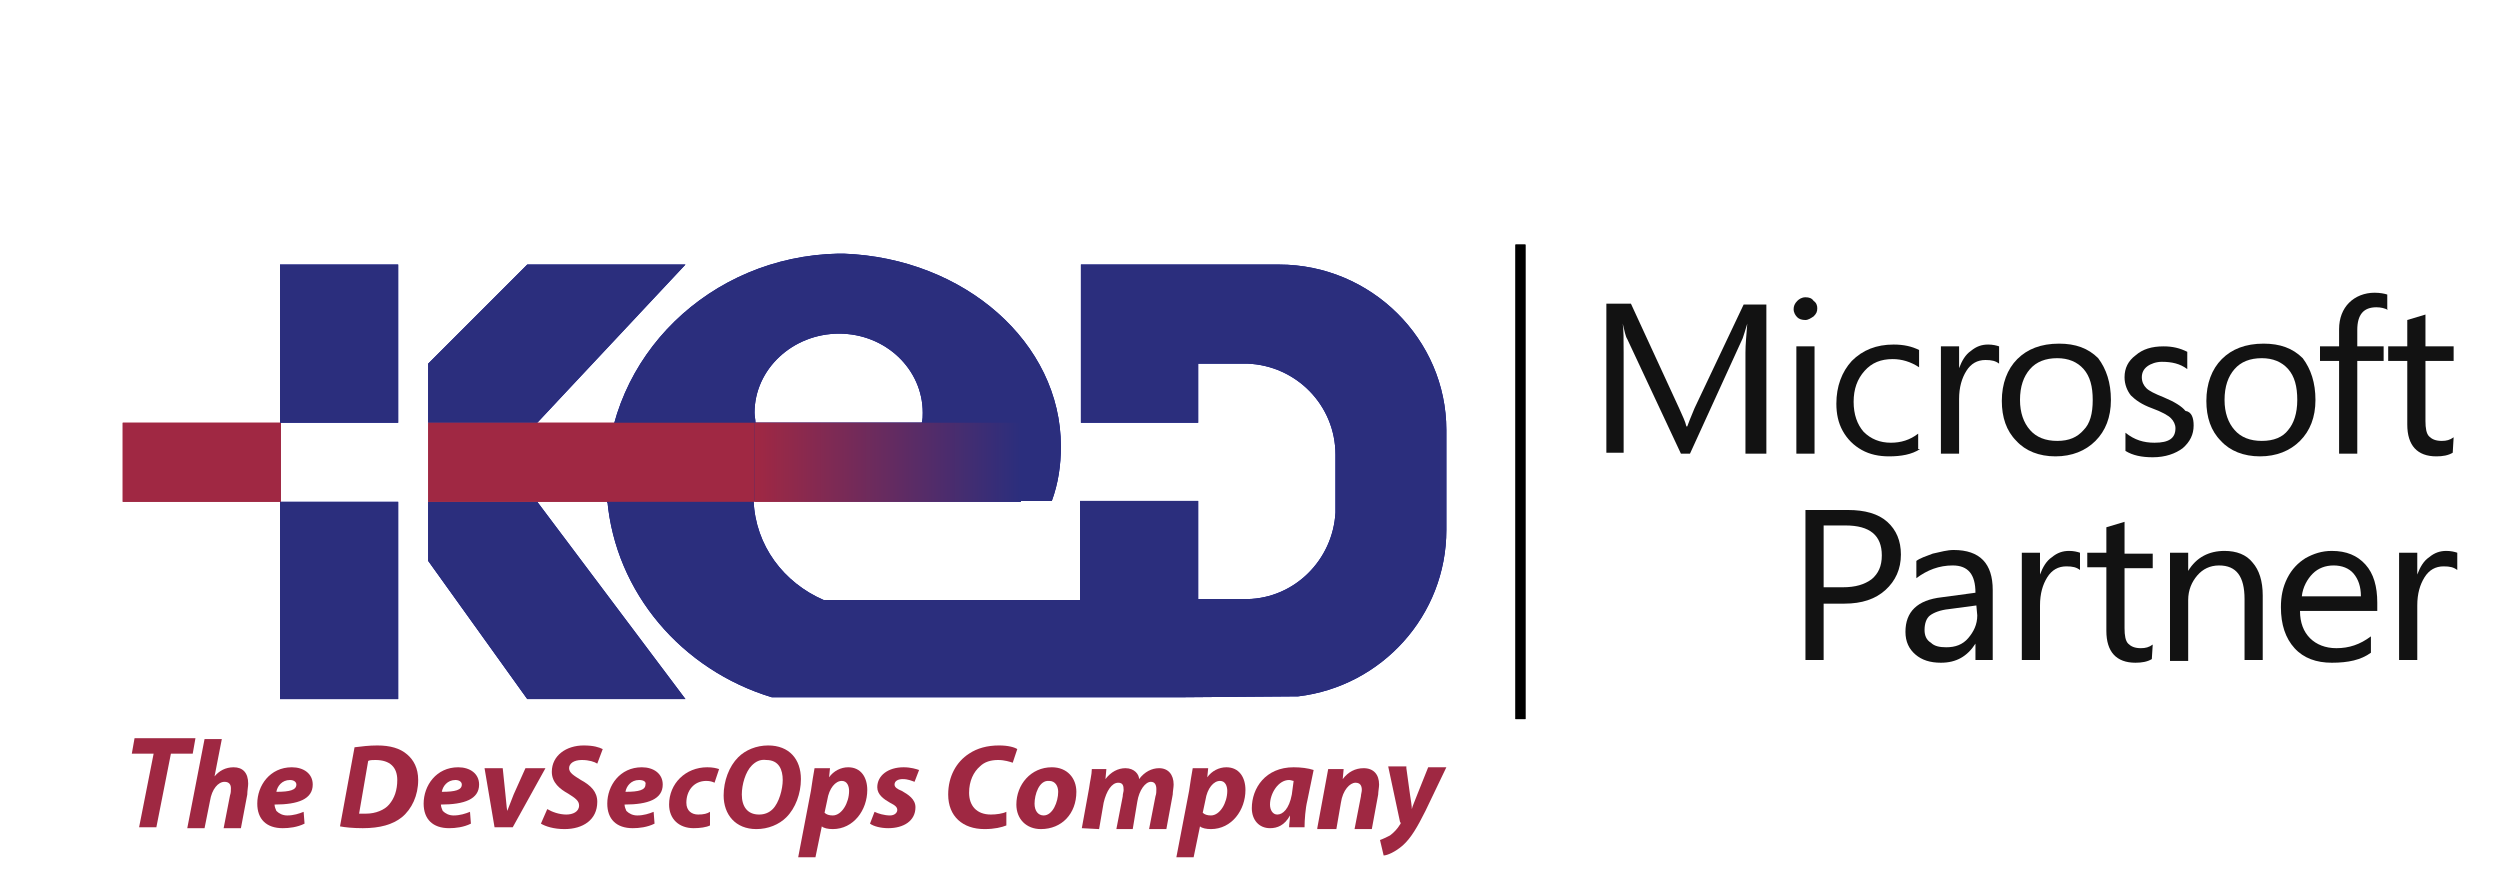 <?xml version="1.0" encoding="utf-8"?>
<!-- Generator: Adobe Illustrator 24.0.1, SVG Export Plug-In . SVG Version: 6.00 Build 0)  -->
<svg version="1.1" id="Layer_2_1_" xmlns="http://www.w3.org/2000/svg" xmlns:xlink="http://www.w3.org/1999/xlink" x="0px" y="0px"
	 viewBox="0 0 275 96.6" style="enable-background:new 0 0 275 96.6;" xml:space="preserve">
<style type="text/css">
	.st0{fill:#000B8C;}
	.st1{fill:#9F2842;}
	.st2{fill:url(#SVGID_1_);}
	.st3{fill:#2B2E7D;}
	.st4{fill:#A02843;}
	.st5{fill:url(#SVGID_2_);}
	.st6{fill:#121212;}
</style>
<g>
	<g>
		<path class="st0" d="M67.1,48.4c-0.3,1.5-0.4,3.1-0.4,4.7c0,0.7,0,1.4,0.1,2.2h0.3V48.4z"/>
		<rect x="13.5" y="46.5" class="st1" width="17.4" height="8.7"/>
		<rect x="30.8" y="29.1" class="st0" width="13" height="17.4"/>
		<rect x="30.8" y="55.2" class="st0" width="13" height="21.7"/>
		<polygon class="st0" points="59.1,55.2 47.1,55.2 47.1,61.7 58,76.9 75.4,76.9 		"/>
		<polygon class="st0" points="59.1,46.5 47.1,46.5 47.1,40 58,29.1 75.4,29.1 		"/>
		<path class="st0" d="M140.7,29.1C140.6,29.1,140.6,29.1,140.7,29.1L140.7,29.1h-8.8h-2.1h-10.9v17.4h3.3h5.4h4.2v-5.1l0,0V40h5.4
			l0,0c5.4,0.2,9.7,4.6,9.7,10c0,0.2,0,0.4,0,0.5v4.9c0,0.2,0,0.3,0,0.5s0,0.4,0,0.5l0,0l0,0c-0.3,5.2-4.5,9.4-9.7,9.5l0,0h-5.4
			v-1.4l0,0v-9.4h-13V66H90.6l0,0l0,0c-4.4-1.9-7.5-6-7.7-10.9h9.9h20.6h2.3c0.7-1.9,1-3.9,1-6c0-11.4-10.6-20.7-23.9-21.2l0,0
			c-0.2,0-0.4,0-0.6,0c-14.1,0.3-25.4,11.3-25.5,24.9v0.1c0,0.2,0,0.4,0,0.6c0,0.1,0,0.1,0,0.1c0,0.2,0,0.3,0,0.5v0.1
			c0,0.3,0,0.5,0.1,0.8l0,0l0,0c0.9,10.2,8.2,18.7,18.1,21.7h3.6h12.2h18.2h4.3h6.6l0,0l13-0.1l0,0c9.2-1.1,16.3-8.9,16.3-18.3v-11
			C159.1,37.3,150.8,29.1,140.7,29.1z M92.3,36.7c5.1,0,9.2,3.9,9.2,8.7c0,0.4,0,0.7-0.1,1.1H83.1c0-0.4-0.1-0.7-0.1-1.1
			C83,40.6,87.2,36.7,92.3,36.7z"/>
		<rect x="47.1" y="46.5" class="st1" width="35.9" height="8.7"/>
		
			<linearGradient id="SVGID_1_" gradientUnits="userSpaceOnUse" x1="83" y1="960.85" x2="112.347" y2="960.85" gradientTransform="matrix(1 0 0 1 0 -910)">
			<stop  offset="0" style="stop-color:#9F2842"/>
			<stop  offset="1" style="stop-color:#000B8C"/>
		</linearGradient>
		<rect x="83" y="46.5" class="st2" width="29.3" height="8.7"/>
	</g>
	<path class="st1" d="M16.9,82.9h-2.4l0.3-1.7h6.7l-0.3,1.7h-2.4L17.2,91h-1.9L16.9,82.9z"/>
	<path class="st1" d="M20.6,91.1l1.9-9.8h1.9l-0.8,4.1l0,0c0.5-0.6,1.2-1,2.1-1c1,0,1.6,0.6,1.6,1.8c0,0.3-0.1,0.8-0.1,1.2l-0.7,3.7
		h-1.9l0.7-3.6c0.1-0.3,0.1-0.5,0.1-0.8c0-0.4-0.2-0.7-0.7-0.7c-0.7,0-1.4,0.8-1.6,2.1l-0.6,3C22.5,91.1,20.6,91.1,20.6,91.1z"/>
	<path class="st1" d="M33.5,90.6c-0.8,0.4-1.7,0.5-2.4,0.5c-1.8,0-2.8-1-2.8-2.7c0-2,1.4-4,3.8-4c1.3,0,2.3,0.7,2.3,1.9
		c0,1.6-1.6,2.2-4.2,2.2c0,0.2,0.1,0.5,0.2,0.7c0.3,0.3,0.7,0.5,1.2,0.5c0.7,0,1.3-0.2,1.8-0.4L33.5,90.6z M31.9,85.8
		c-0.9,0-1.4,0.7-1.5,1.3c1.5,0,2.2-0.2,2.2-0.8C32.6,86,32.3,85.8,31.9,85.8z"/>
	<path class="st1" d="M39,82.2c0.8-0.1,1.6-0.2,2.5-0.2c1.4,0,2.5,0.3,3.3,1c0.7,0.6,1.2,1.5,1.2,2.8c0,1.7-0.7,3.2-1.8,4.1
		c-1,0.8-2.4,1.2-4.3,1.2c-1.1,0-2-0.1-2.5-0.2L39,82.2z M39.5,89.5c0.2,0,0.5,0,0.8,0c1,0,2-0.4,2.5-1c0.6-0.7,0.9-1.6,0.9-2.7
		c0-1.4-0.8-2.2-2.4-2.2c-0.3,0-0.6,0-0.8,0.1L39.5,89.5z"/>
	<path class="st1" d="M51.8,90.6c-0.8,0.4-1.7,0.5-2.4,0.5c-1.8,0-2.8-1-2.8-2.7c0-2,1.4-4,3.8-4c1.3,0,2.3,0.7,2.3,1.9
		c0,1.6-1.6,2.2-4.2,2.2c0,0.2,0.1,0.5,0.2,0.7c0.3,0.3,0.7,0.5,1.2,0.5c0.7,0,1.3-0.2,1.8-0.4L51.8,90.6z M50.1,85.8
		c-0.9,0-1.4,0.7-1.5,1.3c1.5,0,2.2-0.2,2.2-0.8C50.8,86,50.5,85.8,50.1,85.8z"/>
	<path class="st1" d="M55.3,84.5l0.3,2.9c0.1,0.8,0.1,1.3,0.2,1.8l0,0c0.2-0.5,0.4-1,0.7-1.8l1.3-2.9H60L56.4,91h-2l-1.1-6.5H55.3z"
		/>
	<path class="st1" d="M60.2,89c0.5,0.3,1.3,0.6,2.1,0.6c0.7,0,1.4-0.3,1.4-1c0-0.5-0.4-0.8-1.2-1.3c-0.9-0.5-1.8-1.2-1.8-2.4
		c0-1.8,1.6-2.9,3.5-2.9c1.1,0,1.7,0.2,2.1,0.4L65.7,84c-0.3-0.2-0.9-0.4-1.7-0.4c-0.9,0-1.4,0.4-1.4,0.9s0.5,0.8,1.3,1.3
		c1.1,0.6,1.8,1.3,1.8,2.4c0,2-1.6,3-3.6,3c-1.2,0-2.1-0.3-2.6-0.6L60.2,89z"/>
	<path class="st1" d="M72,90.6c-0.8,0.4-1.7,0.5-2.4,0.5c-1.8,0-2.8-1-2.8-2.7c0-2,1.4-4,3.8-4c1.3,0,2.3,0.7,2.3,1.9
		c0,1.6-1.6,2.2-4.2,2.2c0,0.2,0.1,0.5,0.2,0.7c0.3,0.3,0.7,0.5,1.2,0.5c0.7,0,1.3-0.2,1.8-0.4L72,90.6z M70.3,85.8
		c-0.9,0-1.4,0.7-1.5,1.3c1.5,0,2.2-0.2,2.2-0.8C71.1,86,70.8,85.8,70.3,85.8z"/>
	<path class="st1" d="M78.1,90.8c-0.4,0.2-1.1,0.3-1.8,0.3c-1.6,0-2.7-1-2.7-2.6c0-2.3,1.8-4.1,4.2-4.1c0.6,0,1,0.1,1.3,0.2
		l-0.5,1.5c-0.2-0.1-0.5-0.2-0.9-0.2c-1.4,0-2.2,1.1-2.2,2.4c0,0.9,0.6,1.3,1.3,1.3c0.6,0,1-0.1,1.3-0.3L78.1,90.8z"/>
	<path class="st1" d="M88.1,85.7c0,1.6-0.6,3.2-1.6,4.2c-0.8,0.8-2,1.3-3.3,1.3c-2.3,0-3.6-1.6-3.6-3.7c0-1.6,0.6-3.2,1.6-4.2
		c0.8-0.8,2-1.3,3.3-1.3C86.8,82,88.1,83.5,88.1,85.7z M82.7,84.2c-0.7,0.7-1.1,2.1-1.1,3.2c0,1.3,0.6,2.2,1.9,2.2
		c0.6,0,1.1-0.2,1.5-0.6c0.7-0.7,1.1-2.2,1.1-3.2c0-1.1-0.4-2.2-1.8-2.2C83.6,83.5,83.1,83.8,82.7,84.2z"/>
	<path class="st1" d="M87.8,94.3l1.4-7.3c0.1-0.8,0.3-1.9,0.4-2.5h1.7l-0.1,1l0,0c0.5-0.7,1.3-1.1,2.1-1.1c1.4,0,2.1,1.1,2.1,2.5
		c0,2.2-1.5,4.3-3.8,4.3c-0.5,0-1-0.1-1.2-0.3l0,0l-0.7,3.4H87.8z M90.7,89.4c0.2,0.2,0.5,0.3,0.9,0.3c1,0,1.8-1.4,1.8-2.7
		c0-0.5-0.2-1.1-0.8-1.1c-0.7,0-1.4,0.8-1.6,2.1L90.7,89.4z"/>
	<path class="st1" d="M129.4,94.3l1.4-7.3c0.1-0.8,0.3-1.9,0.4-2.5h1.7l-0.1,1l0,0c0.5-0.7,1.3-1.1,2.1-1.1c1.4,0,2.1,1.1,2.1,2.5
		c0,2.2-1.5,4.3-3.8,4.3c-0.5,0-1-0.1-1.2-0.3l0,0l-0.7,3.4H129.4z M132.3,89.4c0.2,0.2,0.5,0.3,0.9,0.3c1,0,1.8-1.4,1.8-2.7
		c0-0.5-0.2-1.1-0.8-1.1c-0.7,0-1.4,0.8-1.6,2.1L132.3,89.4z"/>
	<path class="st1" d="M96.2,89.3c0.4,0.2,1.1,0.4,1.7,0.4c0.5,0,0.8-0.3,0.8-0.6s-0.2-0.5-0.8-0.8c-0.7-0.4-1.4-0.9-1.4-1.7
		c0-1.3,1.2-2.2,2.9-2.2c0.8,0,1.4,0.2,1.7,0.3l-0.5,1.3c-0.3-0.1-0.7-0.3-1.3-0.3c-0.5,0-0.9,0.2-0.9,0.6c0,0.3,0.3,0.5,0.8,0.7
		c0.7,0.4,1.5,0.9,1.5,1.8c0,1.5-1.3,2.3-3,2.3c-0.8,0-1.6-0.2-2-0.5L96.2,89.3z"/>
	<path class="st1" d="M110.7,90.8c-0.5,0.2-1.3,0.4-2.4,0.4c-2.4,0-4-1.4-4-3.8c0-2,0.9-3.6,2.3-4.5c0.9-0.6,2-0.9,3.3-0.9
		c1,0,1.7,0.2,2,0.4l-0.5,1.5c-0.3-0.1-0.9-0.3-1.6-0.3c-0.8,0-1.5,0.2-2,0.7c-0.7,0.6-1.2,1.6-1.2,2.9c0,1.4,0.8,2.4,2.4,2.4
		c0.6,0,1.3-0.1,1.7-0.3L110.7,90.8z"/>
	<path class="st1" d="M118.4,87.1c0,2.4-1.6,4.1-3.9,4.1c-1.6,0-2.7-1.1-2.7-2.7c0-2.2,1.6-4.1,3.9-4.1
		C117.4,84.4,118.4,85.6,118.4,87.1z M113.8,88.4c0,0.8,0.4,1.3,1,1.3c1,0,1.6-1.5,1.6-2.6c0-0.6-0.3-1.2-1-1.2
		C114.3,85.8,113.8,87.4,113.8,88.4z"/>
	<path class="st1" d="M119,91.1l0.8-4.4c0.1-0.8,0.3-1.5,0.3-2.1h1.6l-0.1,1.1l0,0c0.6-0.8,1.4-1.2,2.2-1.2c1,0,1.5,0.7,1.5,1.2
		c0.6-0.8,1.4-1.2,2.2-1.2c1,0,1.6,0.7,1.6,1.8c0,0.3-0.1,0.8-0.1,1.1l-0.7,3.8h-1.9l0.7-3.6c0.1-0.3,0.1-0.5,0.1-0.8
		c0-0.5-0.2-0.8-0.6-0.8c-0.6,0-1.3,0.9-1.5,2.2l-0.5,3h-1.8l0.7-3.6c0-0.3,0.1-0.5,0.1-0.7c0-0.5-0.1-0.8-0.6-0.8
		c-0.7,0-1.3,0.9-1.6,2.2l-0.5,2.9L119,91.1L119,91.1z"/>
	<path class="st1" d="M141.8,91c0-0.4,0.1-0.8,0.1-1.3l0,0c-0.6,1.1-1.4,1.4-2.2,1.4c-1.2,0-2-0.9-2-2.2c0-2.2,1.5-4.5,4.6-4.5
		c0.8,0,1.6,0.1,2.2,0.3l-0.7,3.4c-0.2,0.8-0.3,2.1-0.3,2.9C143.5,91,141.8,91,141.8,91z M142.3,85.9c-0.1,0-0.3-0.1-0.5-0.1
		c-1.2,0-2.1,1.5-2.1,2.7c0,0.6,0.3,1.1,0.8,1.1c0.6,0,1.3-0.6,1.6-2.2L142.3,85.9z"/>
	<path class="st1" d="M144.9,91.1c0,0,1.1-5.9,1.2-6.5h1.7l-0.1,1.1l0,0c0.6-0.8,1.4-1.2,2.3-1.2c1.1,0,1.7,0.7,1.7,1.8
		c0,0.3-0.1,0.8-0.1,1.1l-0.7,3.8H149l0.7-3.6c0-0.2,0.1-0.5,0.1-0.7c0-0.5-0.2-0.8-0.7-0.8c-0.6,0-1.4,0.8-1.6,2.2l-0.5,2.9h-2.1
		V91.1z"/>
	<path class="st1" d="M154.7,84.5l0.4,2.9c0.1,0.7,0.2,1.2,0.2,1.6l0,0c0.1-0.4,0.3-0.8,0.6-1.6l1.2-3h2l-2.3,4.8
		c-0.9,1.8-1.6,3-2.5,3.8c-0.8,0.7-1.7,1.1-2.1,1.1l-0.4-1.7c0.3-0.1,0.7-0.3,1.1-0.5c0.4-0.3,0.8-0.7,1.1-1.2
		c0.1-0.1,0.1-0.2,0-0.3l-1.3-6.1h2V84.5z"/>
	<g>
		<rect x="166.7" y="26.9" width="1.1" height="52.2"/>
	</g>
</g>
<g>
	<g>
		<path class="st3" d="M67.1,48.4c-0.3,1.5-0.4,3.1-0.4,4.7c0,0.7,0,1.4,0.1,2.2h0.3V48.4z"/>
		<rect x="13.5" y="46.5" class="st4" width="17.4" height="8.7"/>
		<rect x="30.8" y="29.1" class="st3" width="13" height="17.4"/>
		<rect x="30.8" y="55.2" class="st3" width="13" height="21.7"/>
		<polygon class="st3" points="59.1,55.2 47.1,55.2 47.1,61.7 58,76.9 75.4,76.9 		"/>
		<polygon class="st3" points="59.1,46.5 47.1,46.5 47.1,40 58,29.1 75.4,29.1 		"/>
		<path class="st3" d="M140.7,29.1C140.6,29.1,140.6,29.1,140.7,29.1L140.7,29.1h-8.8h-2.1h-10.9v17.4h3.3h5.4h4.2v-5.1l0,0V40h5.4
			l0,0c5.4,0.2,9.7,4.6,9.7,10c0,0.2,0,0.4,0,0.5v4.9c0,0.2,0,0.3,0,0.5s0,0.4,0,0.5l0,0l0,0c-0.3,5.2-4.5,9.4-9.7,9.5l0,0h-5.4
			v-1.4l0,0v-9.4h-13V66H90.6l0,0l0,0c-4.4-1.9-7.5-6-7.7-10.9h9.9h20.6h2.3c0.7-1.9,1-3.9,1-6c0-11.4-10.6-20.7-23.9-21.2l0,0
			c-0.2,0-0.4,0-0.6,0c-14.1,0.3-25.4,11.3-25.5,24.9v0.1c0,0.2,0,0.4,0,0.6c0,0.1,0,0.1,0,0.1c0,0.2,0,0.3,0,0.5v0.1
			c0,0.3,0,0.5,0.1,0.8l0,0l0,0c0.9,10.2,8.2,18.7,18.1,21.7h3.6h12.2h18.2h4.3h6.6l0,0l13-0.1l0,0c9.2-1.1,16.3-8.9,16.3-18.3v-11
			C159.1,37.3,150.8,29.1,140.7,29.1z M92.3,36.7c5.1,0,9.2,3.9,9.2,8.7c0,0.4,0,0.7-0.1,1.1H83.1c0-0.4-0.1-0.7-0.1-1.1
			C83,40.6,87.2,36.7,92.3,36.7z"/>
		<rect x="47.1" y="46.5" class="st4" width="35.9" height="8.7"/>
		
			<linearGradient id="SVGID_2_" gradientUnits="userSpaceOnUse" x1="83" y1="-862.85" x2="112.347" y2="-862.85" gradientTransform="matrix(1 0 0 -1 0 -812)">
			<stop  offset="0" style="stop-color:#A02843"/>
			<stop  offset="1" style="stop-color:#2B2E7D"/>
		</linearGradient>
		<rect x="83" y="46.5" class="st5" width="29.3" height="8.7"/>
	</g>
	<g>
		<rect x="166.7" y="26.9" width="1.1" height="52.2"/>
	</g>
	<g>
		<path class="st6" d="M194,49.9h-2V38.8c0-0.9,0.1-1.9,0.2-3.2l0,0c-0.2,0.7-0.4,1.3-0.5,1.6l-5.8,12.7h-1L179,37.3
			c-0.2-0.3-0.3-0.9-0.5-1.7l0,0c0.1,0.7,0.1,1.7,0.1,3.2v11h-1.9V33.4h2.7l5.3,11.5c0.4,0.9,0.7,1.5,0.8,2h0.1
			c0.4-1.1,0.7-1.7,0.8-2l5.4-11.4h2.5v16.4"/>
		<path class="st6" d="M199.6,49.9h-2V38.1h2V49.9 M199.9,33.9c0,0.4-0.1,0.6-0.4,0.9c-0.3,0.2-0.6,0.4-0.9,0.4
			c-0.4,0-0.7-0.1-0.9-0.3s-0.4-0.5-0.4-0.9c0-0.3,0.1-0.6,0.4-0.9c0.2-0.2,0.5-0.4,0.9-0.4s0.7,0.1,0.9,0.4
			C199.8,33.3,199.9,33.6,199.9,33.9"/>
		<path class="st6" d="M211.2,49.4c-0.9,0.6-2.1,0.8-3.4,0.8c-1.1,0-2.1-0.2-3-0.7s-1.6-1.2-2.1-2.1c-0.5-0.9-0.7-1.9-0.7-3
			c0-1.9,0.6-3.5,1.7-4.7c1.2-1.2,2.7-1.8,4.6-1.8c1.1,0,2,0.2,2.8,0.6v1.9c-0.9-0.6-1.9-0.9-2.9-0.9c-1.3,0-2.3,0.4-3.1,1.3
			c-0.8,0.9-1.2,2-1.2,3.4s0.4,2.5,1.1,3.3c0.8,0.8,1.8,1.2,3,1.2c1.1,0,2.1-0.3,3-1v1.7"/>
		<path class="st6" d="M219.9,40c-0.4-0.3-0.8-0.4-1.5-0.4c-0.9,0-1.6,0.4-2.1,1.2s-0.8,1.8-0.8,3.1v6h-2V38.1h2v2.4l0,0
			c0.3-0.8,0.7-1.5,1.3-1.9c0.6-0.5,1.2-0.7,1.9-0.7c0.5,0,0.9,0.1,1.2,0.2L219.9,40"/>
		<path class="st6" d="M230.2,44c0-1.5-0.3-2.6-1-3.4c-0.7-0.8-1.7-1.2-2.9-1.2c-1.3,0-2.3,0.4-3,1.2s-1.1,1.9-1.1,3.4
			c0,1.4,0.4,2.5,1.1,3.3c0.7,0.8,1.7,1.2,3,1.2s2.2-0.4,2.9-1.2C229.9,46.6,230.2,45.5,230.2,44 M232.2,44c0,1.9-0.6,3.4-1.7,4.5
			c-1.1,1.1-2.6,1.7-4.4,1.7c-1.8,0-3.3-0.6-4.3-1.7c-1.1-1.1-1.6-2.6-1.6-4.4c0-1.9,0.6-3.5,1.7-4.6c1.1-1.1,2.6-1.7,4.6-1.7
			c1.8,0,3.2,0.5,4.3,1.6C231.7,40.6,232.2,42.1,232.2,44"/>
		<path class="st6" d="M241.3,46.8c0,1-0.4,1.8-1.2,2.5c-0.8,0.6-1.9,1-3.3,1c-1.2,0-2.2-0.2-3-0.7v-2c1,0.8,2,1.1,3.2,1.1
			c1.6,0,2.3-0.5,2.3-1.6c0-0.4-0.2-0.8-0.5-1.1s-1-0.7-2.1-1.1c-1.1-0.4-1.8-0.9-2.3-1.4c-0.4-0.5-0.7-1.2-0.7-2
			c0-1,0.4-1.8,1.2-2.4c0.8-0.7,1.8-1,3.1-1c1,0,1.8,0.2,2.6,0.6v1.9c-0.8-0.6-1.7-0.8-2.8-0.8c-0.6,0-1.2,0.2-1.6,0.5
			c-0.4,0.3-0.6,0.7-0.6,1.2s0.2,0.9,0.5,1.2s0.9,0.6,1.9,1c1.2,0.5,2,1,2.4,1.5C241.1,45.3,241.3,46,241.3,46.8"/>
		<path class="st6" d="M252.7,44c0-1.5-0.3-2.6-1-3.4c-0.7-0.8-1.7-1.2-2.9-1.2c-1.3,0-2.3,0.4-3,1.2s-1.1,1.9-1.1,3.4
			c0,1.4,0.4,2.5,1.1,3.3c0.7,0.8,1.7,1.2,3,1.2s2.3-0.4,2.9-1.2C252.3,46.6,252.7,45.5,252.7,44 M254.7,44c0,1.9-0.6,3.4-1.7,4.5
			c-1.1,1.1-2.6,1.7-4.4,1.7c-1.8,0-3.3-0.6-4.3-1.7c-1.1-1.1-1.6-2.6-1.6-4.4c0-1.9,0.6-3.5,1.7-4.6c1.1-1.1,2.6-1.7,4.6-1.7
			c1.8,0,3.2,0.5,4.3,1.6C254.2,40.6,254.7,42.1,254.7,44"/>
		<path class="st6" d="M262.7,34.1c-0.4-0.2-0.8-0.3-1.3-0.3c-1.4,0-2.1,0.8-2.1,2.5v1.8h2.9v1.6h-2.9v10.2h-2V39.7h-2.1v-1.6h2.1
			v-1.9c0-1.2,0.4-2.2,1.1-2.9s1.7-1.1,2.8-1.1c0.6,0,1.1,0.1,1.4,0.2v1.7"/>
		<path class="st6" d="M269.8,49.8c-0.5,0.3-1.1,0.4-1.8,0.4c-2.1,0-3.2-1.2-3.2-3.5v-7h-2.1v-1.6h2.1v-2.9l2-0.6v3.5h3.1v1.6h-3.1
			v6.6c0,0.8,0.1,1.4,0.4,1.7s0.7,0.5,1.4,0.5c0.5,0,0.9-0.1,1.3-0.4L269.8,49.8"/>
		<path class="st6" d="M207,61.1c0-2.2-1.3-3.3-4-3.3h-2.4v6.8h2.1c1.4,0,2.4-0.3,3.2-0.9C206.6,63.1,207,62.3,207,61.1 M209.1,61
			c0,1.6-0.6,2.9-1.7,3.9c-1.1,1-2.6,1.5-4.5,1.5h-2.3v6.2h-2V56.1h4.7c1.8,0,3.3,0.4,4.3,1.3C208.6,58.3,209.1,59.5,209.1,61"/>
		<path class="st6" d="M217.4,66.6l-3,0.4c-1,0.1-1.7,0.4-2.1,0.7c-0.4,0.3-0.6,0.9-0.6,1.6c0,0.6,0.2,1.1,0.7,1.4
			c0.4,0.4,1,0.5,1.7,0.5c1,0,1.8-0.3,2.4-1c0.6-0.7,1-1.5,1-2.5L217.4,66.6 M219.3,72.6h-2v-1.8l0,0c-0.9,1.4-2.1,2.1-3.8,2.1
			c-1.2,0-2.1-0.3-2.8-0.9s-1.1-1.4-1.1-2.5c0-2.2,1.3-3.5,4-3.8l3.7-0.5c0-2-0.8-3-2.5-3c-1.5,0-2.8,0.5-4,1.4v-1.9
			c0.4-0.3,1-0.5,1.8-0.8c0.9-0.2,1.6-0.4,2.3-0.4c2.9,0,4.3,1.5,4.3,4.4v7.7"/>
		<path class="st6" d="M228.8,62.7c-0.4-0.3-0.8-0.4-1.5-0.4c-0.9,0-1.6,0.4-2.1,1.2c-0.5,0.8-0.8,1.8-0.8,3.1v6h-2V60.8h2v2.4l0,0
			c0.3-0.8,0.7-1.5,1.3-1.9c0.6-0.5,1.2-0.7,1.9-0.7c0.5,0,0.9,0.1,1.2,0.2L228.8,62.7"/>
		<path class="st6" d="M236.7,72.5c-0.5,0.3-1.1,0.4-1.8,0.4c-2.1,0-3.2-1.2-3.2-3.5v-7h-2.1v-1.6h2.1V58l2-0.6v3.5h3.1v1.6h-3.1
			v6.6c0,0.8,0.1,1.4,0.4,1.7c0.3,0.3,0.7,0.5,1.4,0.5c0.5,0,0.9-0.1,1.3-0.4L236.7,72.5"/>
		<path class="st6" d="M248.9,72.6h-2v-6.7c0-2.5-0.9-3.7-2.8-3.7c-1,0-1.8,0.4-2.4,1.1c-0.6,0.7-1,1.6-1,2.7v6.7h-2V60.8h2v2l0,0
			c0.9-1.5,2.3-2.2,4-2.2c1.3,0,2.4,0.4,3.1,1.3c0.7,0.8,1.1,2,1.1,3.6L248.9,72.6"/>
		<path class="st6" d="M259.7,65.6c0-1.1-0.3-1.9-0.8-2.5s-1.3-0.9-2.2-0.9c-0.9,0-1.7,0.3-2.3,0.9c-0.6,0.6-1.1,1.5-1.2,2.5H259.7
			 M261.7,67.2H253c0,1.3,0.4,2.3,1.1,3c0.7,0.7,1.7,1.1,2.9,1.1c1.4,0,2.6-0.4,3.8-1.3v1.8c-1.1,0.8-2.5,1.1-4.3,1.1
			c-1.7,0-3.1-0.5-4.1-1.6s-1.5-2.6-1.5-4.5c0-1.2,0.2-2.2,0.7-3.2c0.5-1,1.2-1.7,2-2.2c0.9-0.5,1.8-0.8,2.9-0.8
			c1.6,0,2.8,0.5,3.7,1.5c0.9,1,1.3,2.4,1.3,4.2v0.9"/>
		<path class="st6" d="M270.3,62.7c-0.4-0.3-0.8-0.4-1.5-0.4c-0.9,0-1.6,0.4-2.1,1.2c-0.5,0.8-0.8,1.8-0.8,3.1v6h-2V60.8h2v2.4l0,0
			c0.3-0.8,0.7-1.5,1.3-1.9c0.6-0.5,1.2-0.7,1.9-0.7c0.5,0,0.9,0.1,1.2,0.2V62.7"/>
	</g>
</g>
</svg>
